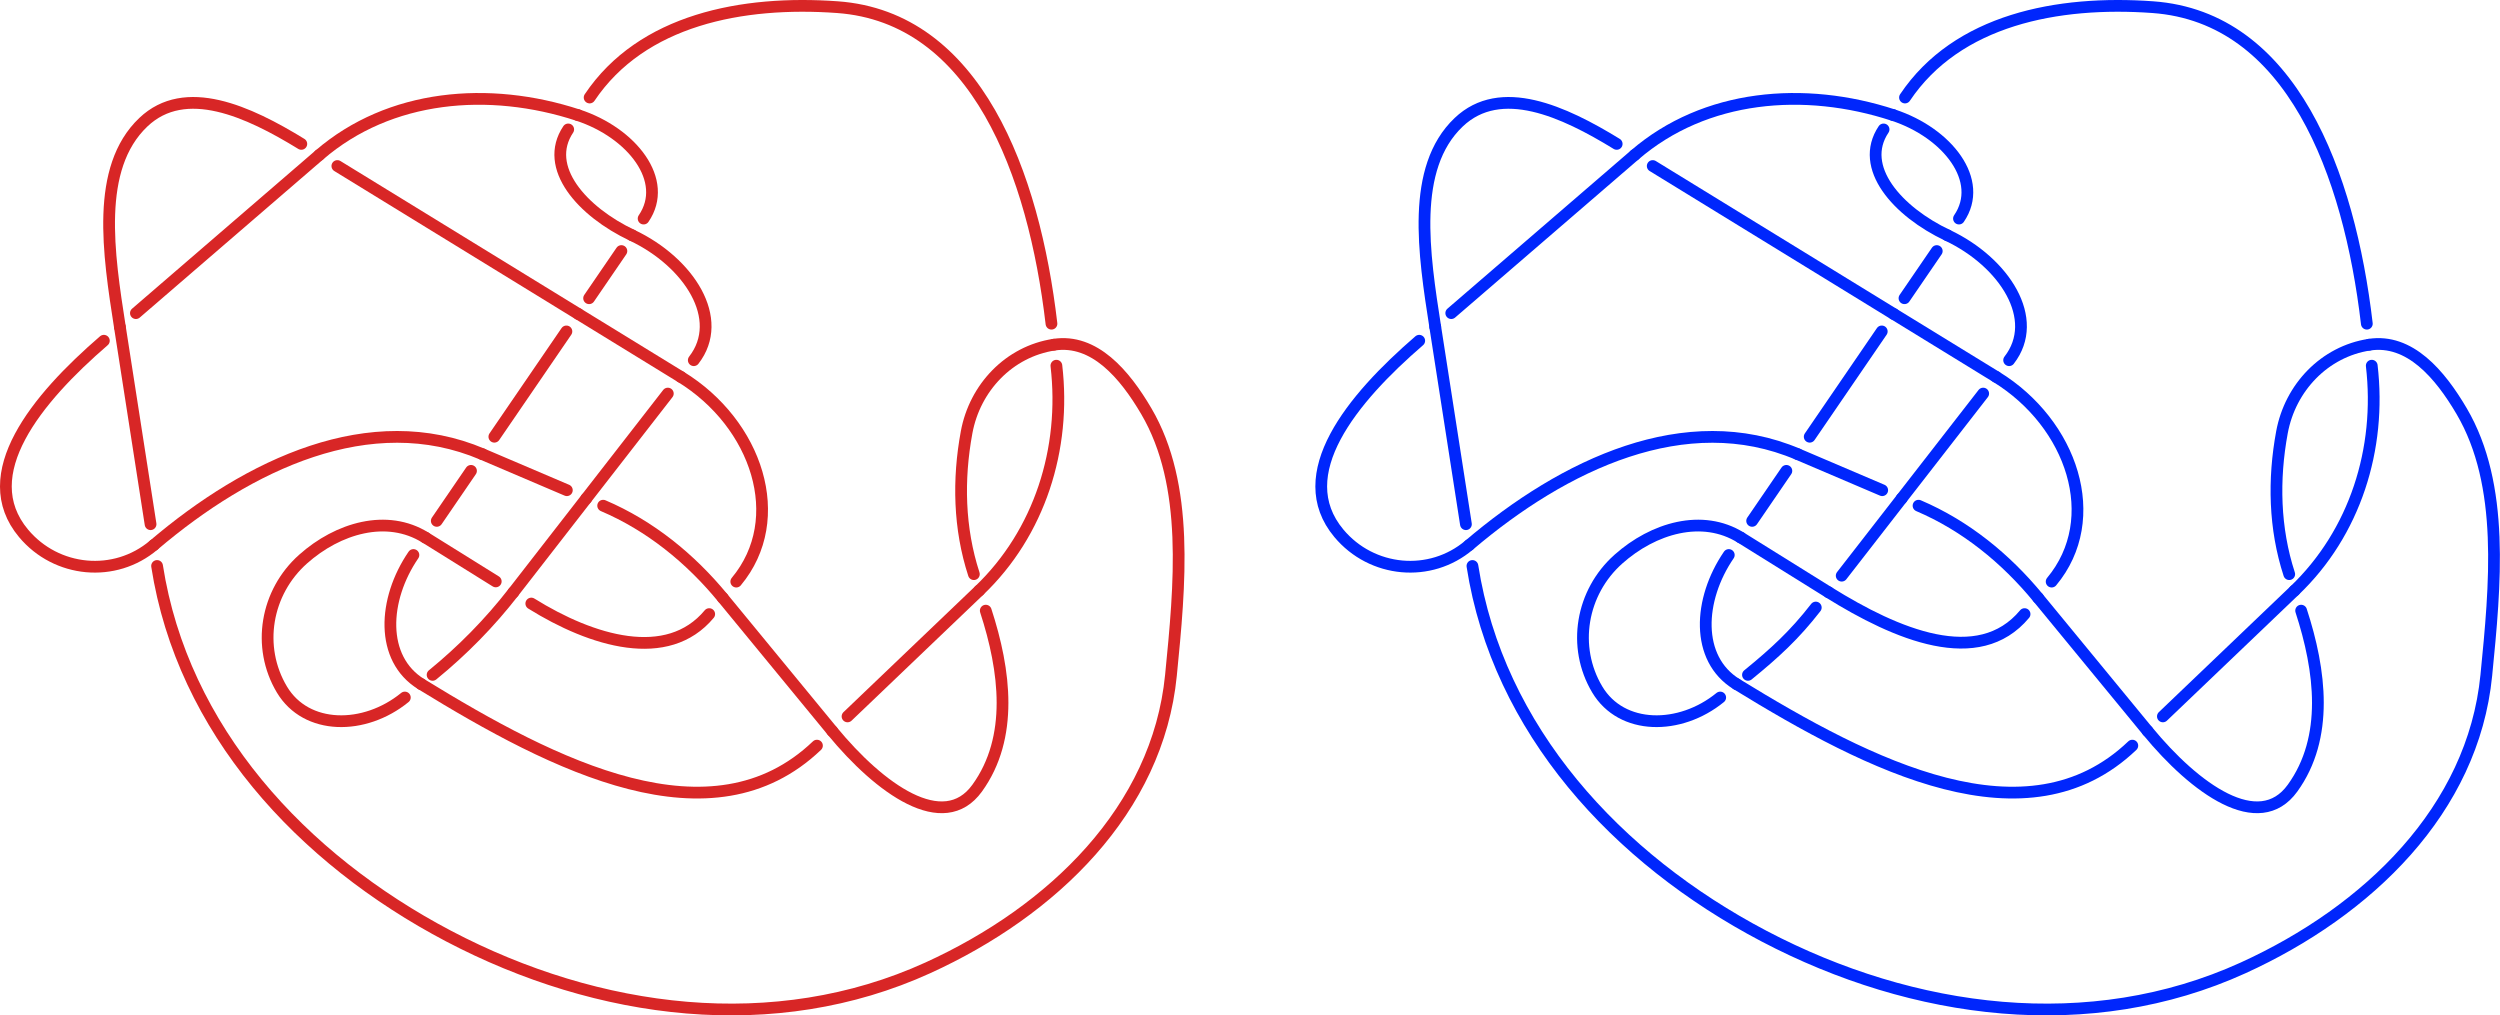 <?xml version="1.0" encoding="UTF-8" standalone="no"?>
<!-- Created with Inkscape (http://www.inkscape.org/) -->

<svg
   xmlns:dc="http://purl.org/dc/elements/1.1/"
   xmlns:cc="http://creativecommons.org/ns#"
   xmlns:rdf="http://www.w3.org/1999/02/22-rdf-syntax-ns#"
   xmlns:svg="http://www.w3.org/2000/svg"
   xmlns="http://www.w3.org/2000/svg"
   xmlns:sodipodi="http://sodipodi.sourceforge.net/DTD/sodipodi-0.dtd"
   xmlns:inkscape="http://www.inkscape.org/namespaces/inkscape"
   width="281.608mm"
   height="114.376mm"
   viewBox="0 0 281.608 114.376"
   version="1.1"
   id="svg374"
   inkscape:export-filename="/home/rch3/SpiderOak Hive/Talks/JMM2020/unknotNotUnknot.png"
   inkscape:export-xdpi="300"
   inkscape:export-ydpi="300"
   inkscape:version="0.92.4 (5da689c313, 2019-01-14)"
   sodipodi:docname="unknotNotUnknot.svg">
  <defs
     id="defs368" />
  <sodipodi:namedview
     id="base"
     pagecolor="#ffffff"
     bordercolor="#666666"
     borderopacity="1.0"
     inkscape:pageopacity="0.0"
     inkscape:pageshadow="2"
     inkscape:zoom="0.98994949"
     inkscape:cx="154.72497"
     inkscape:cy="231.45509"
     inkscape:document-units="mm"
     inkscape:current-layer="layer1"
     showgrid="false"
     inkscape:window-width="1920"
     inkscape:window-height="1016"
     inkscape:window-x="0"
     inkscape:window-y="27"
     inkscape:window-maximized="1"
     fit-margin-top="0"
     fit-margin-left="0"
     fit-margin-right="0"
     fit-margin-bottom="0" />
  <g
     inkscape:label="Layer 1"
     inkscape:groupmode="layer"
     id="layer1"
     transform="translate(-8.874,-134.735)">
    <path
       d="m 42.816,150.944 c -5.968,-3.664 -13.073,-6.932 -17.798,-2.438 -5.424,5.159 -3.924,14.805 -2.64,23.056"
       id="path296"
       inkscape:connector-curvature="0"
       style="fill:none;stroke:#d82626;stroke-width:1.323;stroke-linecap:round" />
    <path
       d="m 22.378,171.562 c 1.152,7.406 2.304,14.813 3.456,22.219"
       id="path298"
       inkscape:connector-curvature="0"
       style="fill:none;stroke:#d82626;stroke-width:1.323;stroke-linecap:round" />
    <path
       d="m 26.567,198.487 c 2.867,18.431 16.249,32.977 32.847,41.697 16.858,8.856 36.711,11.435 53.975,3.572 14.028,-6.39 25.888,-17.794 27.384,-32.941 1.007,-10.194 2.117,-21.431 -2.778,-29.766 -2.436,-4.148 -5.849,-8.188 -10.403,-7.487"
       id="path300"
       inkscape:connector-curvature="0"
       style="fill:none;stroke:#d82626;stroke-width:1.323;stroke-linecap:round" />
    <path
       d="m 127.592,173.562 c -5.044,0.776 -8.905,4.822 -9.837,9.868 -0.983,5.327 -0.86,10.829 0.819,15.98"
       id="path302"
       inkscape:connector-curvature="0"
       style="fill:none;stroke:#d82626;stroke-width:1.323;stroke-linecap:round" />
    <path
       d="m 119.914,203.52 c 2.205,6.763 3.151,14.291 -0.969,19.995 -3.792,5.251 -10.976,0.069 -16.325,-6.436"
       id="path304"
       inkscape:connector-curvature="0"
       style="fill:none;stroke:#d82626;stroke-width:1.323;stroke-linecap:round" />
    <path
       d="M 102.62,217.079 C 98.509,212.079 94.398,207.079 90.286,202.078"
       id="path306"
       inkscape:connector-curvature="0"
       style="fill:none;stroke:#d82626;stroke-width:1.323;stroke-linecap:round" />
    <path
       d="m 90.286,202.078 c -3.652,-4.442 -8.179,-8.124 -13.47,-10.381"
       id="path308"
       inkscape:connector-curvature="0"
       style="fill:none;stroke:#d82626;stroke-width:1.323;stroke-linecap:round" />
    <path
       d="m 72.726,189.953 c -3.171,-1.353 -6.341,-2.705 -9.512,-4.057"
       id="path310"
       inkscape:connector-curvature="0"
       style="fill:none;stroke:#d82626;stroke-width:1.323;stroke-linecap:round" />
    <path
       d="M 63.214,185.895 C 50.603,180.516 36.902,187.032 26.2,196.134"
       id="path312"
       inkscape:connector-curvature="0"
       style="fill:none;stroke:#d82626;stroke-width:1.323;stroke-linecap:round" />
    <path
       d="m 26.2,196.134 c -4.383,3.728 -10.972,3.105 -14.676,-1.326 -5.541,-6.628 1.478,-15.161 9.05,-21.691"
       id="path314"
       inkscape:connector-curvature="0"
       style="fill:none;stroke:#d82626;stroke-width:1.323;stroke-linecap:round" />
    <path
       d="m 24.182,170.007 c 6.888,-5.939 13.776,-11.878 20.664,-17.817"
       id="path316"
       inkscape:connector-curvature="0"
       style="fill:none;stroke:#d82626;stroke-width:1.323;stroke-linecap:round" />
    <path
       d="m 44.846,152.19 c 7.926,-6.834 19.099,-7.773 29.119,-4.492"
       id="path318"
       inkscape:connector-curvature="0"
       style="fill:none;stroke:#d82626;stroke-width:1.323;stroke-linecap:round" />
    <path
       d="m 73.965,147.697 c 6.108,2 10.329,7.39 7.408,11.659"
       id="path320"
       inkscape:connector-curvature="0"
       style="fill:none;stroke:#d82626;stroke-width:1.323;stroke-linecap:round" />
    <path
       d="m 78.87,163.014 c -1.212,1.772 -2.425,3.544 -3.637,5.316"
       id="path322"
       inkscape:connector-curvature="0"
       style="fill:none;stroke:#d82626;stroke-width:1.323;stroke-linecap:round" />
    <path
       d="m 72.676,172.067 c -2.706,3.954 -5.411,7.909 -8.117,11.863"
       id="path324"
       inkscape:connector-curvature="0"
       style="fill:none;stroke:#d82626;stroke-width:1.323;stroke-linecap:round" />
    <path
       d="m 61.929,187.774 c -1.285,1.878 -2.57,3.757 -3.855,5.635"
       id="path326"
       inkscape:connector-curvature="0"
       style="fill:none;stroke:#d82626;stroke-width:1.323;stroke-linecap:round" />
    <path
       d="m 55.444,197.252 c -3.428,5.01 -3.783,11.68 0.879,14.547"
       id="path328"
       inkscape:connector-curvature="0"
       style="fill:none;stroke:#d82626;stroke-width:1.323;stroke-linecap:round" />
    <path
       d="m 56.323,211.799 c 15.033,9.243 32.72,18.256 44.576,6.925"
       id="path330"
       inkscape:connector-curvature="0"
       style="fill:none;stroke:#d82626;stroke-width:1.323;stroke-linecap:round" />
    <path
       d="m 104.342,215.433 c 4.945,-4.726 9.89,-9.451 14.834,-14.177"
       id="path332"
       inkscape:connector-curvature="0"
       style="fill:none;stroke:#d82626;stroke-width:1.323;stroke-linecap:round" />
    <path
       d="m 119.176,201.256 c 6.805,-6.504 9.789,-15.964 8.693,-25.329"
       id="path334"
       inkscape:connector-curvature="0"
       style="fill:none;stroke:#d82626;stroke-width:1.323;stroke-linecap:round" />
    <path
       d="m 127.315,171.197 c -1.98,-16.913 -8.471,-34.524 -24.112,-35.656 -10.714,-0.775 -22.033,1.415 -27.912,10.179"
       id="path336"
       inkscape:connector-curvature="0"
       style="fill:none;stroke:#d82626;stroke-width:1.323;stroke-linecap:round" />
    <path
       d="m 72.88,149.314 c -2.864,4.271 1.566,9.261 7.202,11.927"
       id="path338"
       inkscape:connector-curvature="0"
       style="fill:none;stroke:#d82626;stroke-width:1.323;stroke-linecap:round" />
    <path
       d="m 80.083,161.242 c 6.408,3.032 10.541,9.432 6.94,14.066"
       id="path340"
       inkscape:connector-curvature="0"
       style="fill:none;stroke:#d82626;stroke-width:1.323;stroke-linecap:round" />
    <path
       d="m 84.1,179.068 c -3.061,3.94 -6.123,7.879 -9.184,11.819"
       id="path342"
       inkscape:connector-curvature="0"
       style="fill:none;stroke:#d82626;stroke-width:1.323;stroke-linecap:round" />
    <path
       d="m 74.916,190.887 c -2.739,3.525 -5.477,7.049 -8.216,10.574"
       id="path344"
       inkscape:connector-curvature="0"
       style="fill:none;stroke:#d82626;stroke-width:1.323;stroke-linecap:round" />
    <path
       d="m 66.7,201.461 c -2.669,3.434 -5.727,6.546 -9.098,9.294"
       id="path346"
       inkscape:connector-curvature="0"
       style="fill:none;stroke:#d82626;stroke-width:1.323;stroke-linecap:round" />
    <path
       d="m 54.477,213.304 c -4.542,3.704 -11.107,3.692 -13.849,-0.901 -2.864,-4.8 -1.808,-10.952 2.381,-14.684 3.937,-3.508 9.446,-5.131 13.779,-2.431"
       id="path348"
       inkscape:connector-curvature="0"
       style="fill:none;stroke:#d82626;stroke-width:1.323;stroke-linecap:round" />
    <path
       d="m 56.789,195.287 c 2.643,1.647 5.286,3.293 7.929,4.94"
       id="path350"
       inkscape:connector-curvature="0"
       style="fill:none;stroke:#d82626;stroke-width:1.323;stroke-linecap:round" />
    <path
       d="m 68.721,202.72 c 6.847,4.266 15.344,6.824 20.041,1.188"
       id="path352"
       inkscape:connector-curvature="0"
       style="fill:none;stroke:#d82626;stroke-width:1.323;stroke-linecap:round" />
    <path
       d="m 91.811,200.249 c 5.911,-7.093 2.319,-17.801 -6.25,-23.061"
       id="path354"
       inkscape:connector-curvature="0"
       style="fill:none;stroke:#d82626;stroke-width:1.323;stroke-linecap:round" />
    <path
       d="m 85.561,177.188 c -3.847,-2.362 -7.694,-4.724 -11.541,-7.086"
       id="path356"
       inkscape:connector-curvature="0"
       style="fill:none;stroke:#d82626;stroke-width:1.323;stroke-linecap:round" />
    <path
       d="m 74.02,170.102 c -9.048,-5.556 -18.097,-11.111 -27.145,-16.666"
       id="path358"
       inkscape:connector-curvature="0"
       style="fill:none;stroke:#d82626;stroke-width:1.323;stroke-linecap:round" />
    <path
       d="m 190.983,150.944 c -5.968,-3.664 -13.073,-6.932 -17.798,-2.438 -5.424,5.159 -3.924,14.805 -2.64,23.056"
       id="path117"
       inkscape:connector-curvature="0"
       style="fill:none;stroke:#0026fc;stroke-width:1.323;stroke-linecap:round;stroke-opacity:1" />
    <path
       d="m 170.545,171.562 c 1.152,7.406 2.304,14.813 3.456,22.219"
       id="path119"
       inkscape:connector-curvature="0"
       style="fill:none;stroke:#0026fc;stroke-width:1.323;stroke-linecap:round;stroke-opacity:1" />
    <path
       d="m 174.733,198.487 c 2.867,18.431 16.249,32.977 32.847,41.697 16.858,8.856 36.711,11.435 53.975,3.572 14.028,-6.39 25.888,-17.794 27.384,-32.941 1.007,-10.194 2.117,-21.431 -2.778,-29.766 -2.436,-4.148 -5.849,-8.188 -10.403,-7.487"
       id="path121"
       inkscape:connector-curvature="0"
       style="fill:none;stroke:#0026fc;stroke-width:1.323;stroke-linecap:round;stroke-opacity:1" />
    <path
       d="m 275.758,173.562 c -5.044,0.776 -8.905,4.822 -9.837,9.868 -0.983,5.327 -0.86,10.829 0.819,15.98"
       id="path123"
       inkscape:connector-curvature="0"
       style="fill:none;stroke:#0026fc;stroke-width:1.323;stroke-linecap:round;stroke-opacity:1" />
    <path
       d="m 268.081,203.52 c 2.205,6.763 3.151,14.291 -0.969,19.995 -3.792,5.251 -10.976,0.069 -16.325,-6.436"
       id="path125"
       inkscape:connector-curvature="0"
       style="fill:none;stroke:#0026fc;stroke-width:1.323;stroke-linecap:round;stroke-opacity:1" />
    <path
       d="m 250.787,217.079 c -4.111,-5 -8.222,-10 -12.334,-15"
       id="path127"
       inkscape:connector-curvature="0"
       style="fill:none;stroke:#0026fc;stroke-width:1.323;stroke-linecap:round;stroke-opacity:1" />
    <path
       d="m 238.453,202.078 c -3.652,-4.442 -8.179,-8.124 -13.47,-10.381"
       id="path129"
       inkscape:connector-curvature="0"
       style="fill:none;stroke:#0026fc;stroke-width:1.323;stroke-linecap:round;stroke-opacity:1" />
    <path
       d="m 220.893,189.953 c -3.171,-1.353 -6.341,-2.705 -9.512,-4.057"
       id="path131"
       inkscape:connector-curvature="0"
       style="fill:none;stroke:#0026fc;stroke-width:1.323;stroke-linecap:round;stroke-opacity:1" />
    <path
       d="m 211.381,185.895 c -12.611,-5.38 -26.312,1.137 -37.014,10.239"
       id="path133"
       inkscape:connector-curvature="0"
       style="fill:none;stroke:#0026fc;stroke-width:1.323;stroke-linecap:round;stroke-opacity:1" />
    <path
       d="m 174.367,196.134 c -4.383,3.728 -10.972,3.105 -14.676,-1.326 -5.541,-6.628 1.478,-15.161 9.05,-21.691"
       id="path135"
       inkscape:connector-curvature="0"
       style="fill:none;stroke:#0026fc;stroke-width:1.323;stroke-linecap:round;stroke-opacity:1" />
    <path
       d="m 172.348,170.007 c 6.888,-5.939 13.776,-11.878 20.664,-17.817"
       id="path137"
       inkscape:connector-curvature="0"
       style="fill:none;stroke:#0026fc;stroke-width:1.323;stroke-linecap:round;stroke-opacity:1" />
    <path
       d="m 193.012,152.19 c 7.926,-6.834 19.099,-7.773 29.119,-4.492"
       id="path139"
       inkscape:connector-curvature="0"
       style="fill:none;stroke:#0026fc;stroke-width:1.323;stroke-linecap:round;stroke-opacity:1" />
    <path
       d="m 222.131,147.697 c 6.108,2 10.329,7.39 7.408,11.659"
       id="path141"
       inkscape:connector-curvature="0"
       style="fill:none;stroke:#0026fc;stroke-width:1.323;stroke-linecap:round;stroke-opacity:1" />
    <path
       d="m 227.037,163.014 c -1.212,1.772 -2.425,3.544 -3.637,5.316"
       id="path143"
       inkscape:connector-curvature="0"
       style="fill:none;stroke:#0026fc;stroke-width:1.323;stroke-linecap:round;stroke-opacity:1" />
    <path
       d="m 220.842,172.067 c -2.706,3.954 -5.411,7.909 -8.117,11.863"
       id="path145"
       inkscape:connector-curvature="0"
       style="fill:none;stroke:#0026fc;stroke-width:1.323;stroke-linecap:round;stroke-opacity:1" />
    <path
       d="m 210.096,187.774 c -1.285,1.878 -2.57,3.757 -3.855,5.635"
       id="path147"
       inkscape:connector-curvature="0"
       style="fill:none;stroke:#0026fc;stroke-width:1.323;stroke-linecap:round;stroke-opacity:1" />
    <path
       d="m 203.611,197.252 c -3.428,5.01 -3.783,11.68 0.879,14.547"
       id="path149"
       inkscape:connector-curvature="0"
       style="fill:none;stroke:#0026fc;stroke-width:1.323;stroke-linecap:round;stroke-opacity:1" />
    <path
       d="m 204.49,211.799 c 15.033,9.243 32.72,18.256 44.576,6.925"
       id="path151"
       inkscape:connector-curvature="0"
       style="fill:none;stroke:#0026fc;stroke-width:1.323;stroke-linecap:round;stroke-opacity:1" />
    <path
       d="m 252.508,215.433 c 4.945,-4.726 9.89,-9.451 14.834,-14.177"
       id="path153"
       inkscape:connector-curvature="0"
       style="fill:none;stroke:#0026fc;stroke-width:1.323;stroke-linecap:round;stroke-opacity:1" />
    <path
       d="m 267.343,201.256 c 6.805,-6.504 9.789,-15.964 8.693,-25.329"
       id="path155"
       inkscape:connector-curvature="0"
       style="fill:none;stroke:#0026fc;stroke-width:1.323;stroke-linecap:round;stroke-opacity:1" />
    <path
       d="m 275.482,171.197 c -1.98,-16.913 -8.471,-34.524 -24.112,-35.656 -10.714,-0.775 -22.033,1.415 -27.912,10.179"
       id="path157"
       inkscape:connector-curvature="0"
       style="fill:none;stroke:#0026fc;stroke-width:1.323;stroke-linecap:round;stroke-opacity:1" />
    <path
       d="m 221.047,149.314 c -2.864,4.271 1.566,9.261 7.202,11.927"
       id="path159"
       inkscape:connector-curvature="0"
       style="fill:none;stroke:#0026fc;stroke-width:1.323;stroke-linecap:round;stroke-opacity:1" />
    <path
       d="m 228.249,161.242 c 6.408,3.032 10.541,9.432 6.94,14.066"
       id="path161"
       inkscape:connector-curvature="0"
       style="fill:none;stroke:#0026fc;stroke-width:1.323;stroke-linecap:round;stroke-opacity:1" />
    <path
       d="m 232.267,179.068 c -3.061,3.94 -6.123,7.879 -9.184,11.819"
       id="path163"
       inkscape:connector-curvature="0"
       style="fill:none;stroke:#0026fc;stroke-width:1.323;stroke-linecap:round;stroke-opacity:1" />
    <path
       d="m 223.083,190.887 c -2.252,2.898 -4.503,5.796 -6.755,8.694"
       id="path165"
       inkscape:connector-curvature="0"
       style="fill:none;stroke:#0026fc;stroke-width:1.323;stroke-linecap:round;stroke-opacity:1" />
    <path
       d="m 213.41,203.17 c -2.405,3.095 -4.604,5.109 -7.64,7.585"
       id="path167"
       inkscape:connector-curvature="0"
       style="fill:none;stroke:#0026fc;stroke-width:1.323;stroke-linecap:round;stroke-opacity:1"
       sodipodi:nodetypes="cc" />
    <path
       d="m 202.644,213.304 c -4.542,3.704 -11.107,3.692 -13.849,-0.901 -2.864,-4.8 -1.808,-10.952 2.381,-14.684 3.937,-3.508 9.446,-5.131 13.779,-2.431"
       id="path169"
       inkscape:connector-curvature="0"
       style="fill:none;stroke:#0026fc;stroke-width:1.323;stroke-linecap:round;stroke-opacity:1" />
    <path
       d="m 204.955,195.287 c 3.304,2.058 6.608,4.116 9.912,6.174"
       id="path171"
       inkscape:connector-curvature="0"
       style="fill:none;stroke:#0026fc;stroke-width:1.323;stroke-linecap:round;stroke-opacity:1" />
    <path
       d="m 214.867,201.461 c 7.643,4.761 16.868,8.68 22.062,2.447"
       id="path173"
       inkscape:connector-curvature="0"
       style="fill:none;stroke:#0026fc;stroke-width:1.323;stroke-linecap:round;stroke-opacity:1" />
    <path
       d="m 239.978,200.249 c 5.911,-7.093 2.319,-17.801 -6.25,-23.061"
       id="path175"
       inkscape:connector-curvature="0"
       style="fill:none;stroke:#0026fc;stroke-width:1.323;stroke-linecap:round;stroke-opacity:1" />
    <path
       d="m 233.728,177.188 c -3.847,-2.362 -7.694,-4.724 -11.541,-7.086"
       id="path177"
       inkscape:connector-curvature="0"
       style="fill:none;stroke:#0026fc;stroke-width:1.323;stroke-linecap:round;stroke-opacity:1" />
    <path
       d="m 222.187,170.102 c -9.048,-5.556 -18.097,-11.111 -27.145,-16.666"
       id="path179"
       inkscape:connector-curvature="0"
       style="fill:none;stroke:#0026fc;stroke-width:1.323;stroke-linecap:round;stroke-opacity:1" />
  </g>
</svg>
